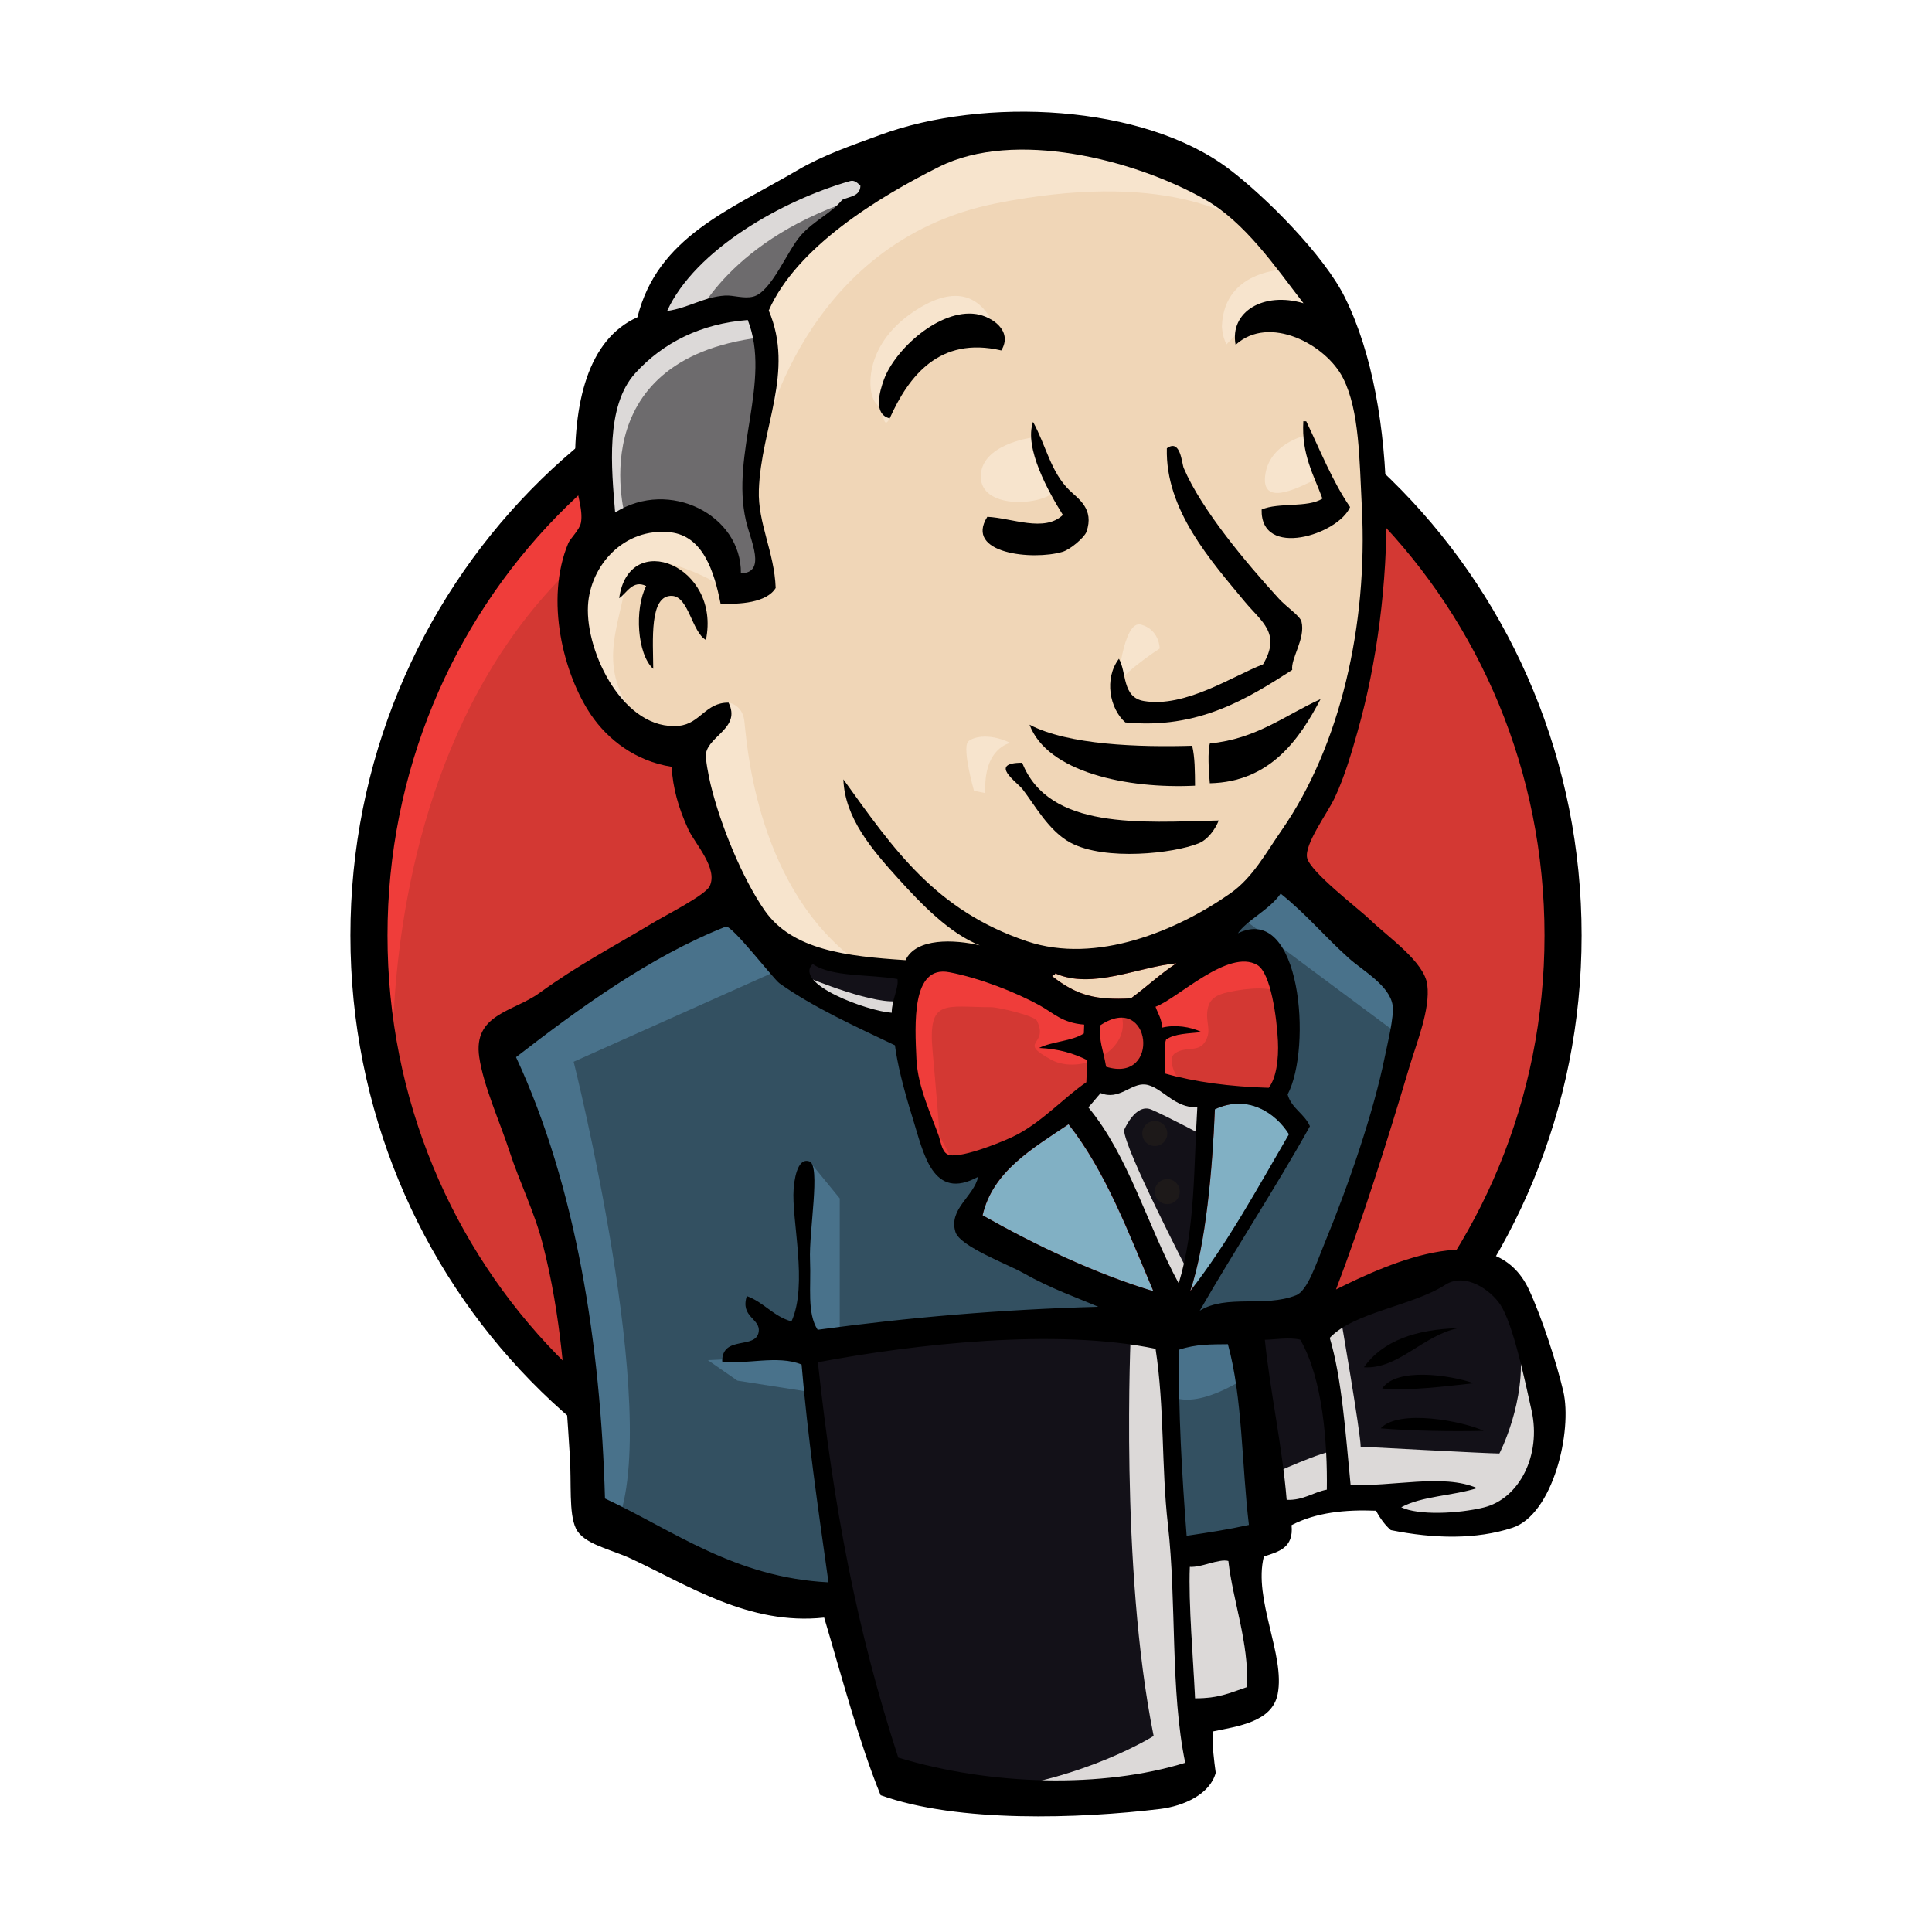 <svg width="51" height="51" viewBox="0 0 51 51" fill="none" xmlns="http://www.w3.org/2000/svg">
<path fill-rule="evenodd" clip-rule="evenodd" d="M41.26 24.634C41.26 33.55 34.204 40.777 25.5 40.777C16.796 40.777 9.739 33.55 9.739 24.634C9.739 15.718 16.796 8.491 25.5 8.491C34.204 8.491 41.26 15.718 41.26 24.634Z" fill="#D33833"/>
<path d="M10.381 28.629C10.381 28.629 9.24 11.794 24.731 11.313L23.65 9.509L15.245 12.335L12.843 15.101L10.741 19.129L9.541 23.819L9.901 26.945" fill="#EF3D3A"/>
<path d="M14.706 13.621C11.94 16.454 10.229 20.366 10.229 24.694C10.229 29.021 11.94 32.933 14.706 35.766C17.472 38.599 21.285 40.347 25.5 40.347C29.715 40.347 33.528 38.599 36.294 35.766C39.059 32.933 40.771 29.021 40.771 24.694C40.771 20.366 39.059 16.454 36.294 13.621C33.528 10.789 29.715 9.041 25.5 9.041C21.285 9.041 17.472 10.789 14.706 13.621ZM14.006 36.451C11.067 33.441 9.25 29.282 9.25 24.694C9.25 20.105 11.067 15.946 14.006 12.936C16.944 9.926 21.011 8.06 25.5 8.06C29.989 8.06 34.057 9.926 36.994 12.936C39.933 15.946 41.75 20.105 41.75 24.694C41.75 29.282 39.933 33.441 36.994 36.451C34.057 39.461 29.989 41.327 25.5 41.327C21.011 41.327 16.944 39.461 14.006 36.451" fill="black"/>
<path fill-rule="evenodd" clip-rule="evenodd" d="M32.134 24.721L29.733 25.082L26.49 25.443L24.389 25.503L22.348 25.443L20.786 24.962L19.405 23.459L18.325 20.392L18.085 19.731L16.644 19.25L15.803 17.867L15.203 15.883L15.863 14.139L17.424 13.598L18.685 14.2L19.285 15.522L20.006 15.402L20.246 15.102L20.006 13.719L19.946 11.975L20.306 9.57L20.292 8.196L21.387 6.444L23.308 5.061L26.671 3.618L30.393 4.159L33.635 6.504L35.136 8.909L36.097 10.652L36.337 14.981L35.616 18.709L34.296 22.016L33.035 23.759" fill="#F0D6B7"/>
<path fill-rule="evenodd" clip-rule="evenodd" d="M30.093 35.123L21.507 35.484V36.927L22.228 41.977L21.867 42.398L15.863 40.354L15.443 39.633L14.843 32.839L13.462 28.75L13.162 27.788L17.965 24.482L19.466 23.88L20.787 25.503L21.927 26.526L23.248 26.947L23.849 27.127L24.569 30.253L25.11 30.915L26.491 30.434L25.53 32.298L30.753 34.763L30.093 35.123" fill="#335061"/>
<path fill-rule="evenodd" clip-rule="evenodd" d="M15.863 14.139L17.424 13.598L18.685 14.2L19.286 15.523L20.006 15.402L20.186 14.681L19.826 13.298L20.186 9.991L19.886 8.187L20.967 6.925L23.308 5.061L22.648 4.159L19.346 5.782L17.965 6.865L17.184 8.548L15.983 10.171L15.623 12.095L15.863 14.139Z" fill="#6D6B6D"/>
<path fill-rule="evenodd" clip-rule="evenodd" d="M18.325 8.487C18.325 8.487 19.226 6.263 22.828 5.18C26.431 4.098 23.008 4.399 23.008 4.399L19.106 5.902L17.605 7.405L16.944 8.607L18.325 8.487Z" fill="#DCD9D8"/>
<path fill-rule="evenodd" clip-rule="evenodd" d="M16.523 13.718C16.523 13.718 15.262 9.509 20.066 8.908L19.886 8.186L16.583 8.968L15.623 12.095L15.863 14.139L16.523 13.718Z" fill="#DCD9D8"/>
<path fill-rule="evenodd" clip-rule="evenodd" d="M18.445 19.312L19.231 18.549C19.231 18.549 19.586 18.59 19.646 19.011C19.706 19.432 19.886 23.22 22.468 25.264C22.703 25.451 20.546 24.963 20.546 24.963L18.625 21.957" fill="#F7E4CD"/>
<path fill-rule="evenodd" clip-rule="evenodd" d="M29.493 18.17C29.493 18.17 29.633 16.347 30.123 16.488C30.613 16.628 30.613 17.119 30.613 17.119C30.613 17.119 29.423 17.89 29.493 18.17" fill="#F7E4CD"/>
<path d="M34.475 11.493C34.475 11.493 33.486 11.702 33.395 12.575C33.304 13.448 34.475 12.755 34.656 12.695" fill="#F7E4CD"/>
<path d="M27.211 11.557C27.211 11.557 25.89 11.738 25.89 12.579C25.89 13.421 27.391 13.361 27.811 13" fill="#F7E4CD"/>
<path fill-rule="evenodd" clip-rule="evenodd" d="M19.046 15.464C19.046 15.464 16.764 14.081 16.524 15.404C16.284 16.727 15.743 17.689 16.884 19.071L16.104 18.831L15.383 16.967L15.143 15.163L16.524 13.72L18.085 13.841L18.986 14.562L19.046 15.464Z" fill="#F7E4CD"/>
<path fill-rule="evenodd" clip-rule="evenodd" d="M20.126 11.678C20.126 11.678 21.147 6.387 26.31 5.365C30.561 4.523 32.794 5.545 33.635 6.507C33.635 6.507 29.852 1.998 26.25 3.381C22.648 4.764 20.006 7.289 20.066 8.912C20.168 11.677 20.126 11.678 20.126 11.678Z" fill="#F7E4CD"/>
<path fill-rule="evenodd" clip-rule="evenodd" d="M34.056 7.108C34.056 7.108 32.315 7.048 32.255 8.611C32.255 8.611 32.255 8.851 32.375 9.092C32.375 9.092 33.756 7.529 34.596 8.37" fill="#F7E4CD"/>
<path fill-rule="evenodd" clip-rule="evenodd" d="M26.431 9.251C26.431 9.251 26.131 6.852 24.089 8.247C22.768 9.149 22.888 10.411 23.128 10.652C23.368 10.893 23.303 11.377 23.486 11.044C23.668 10.712 23.608 9.63 24.269 9.329C24.929 9.029 26.012 8.693 26.431 9.251Z" fill="#F7E4CD"/>
<path fill-rule="evenodd" clip-rule="evenodd" d="M20.787 25.502L15.143 28.027C15.143 28.027 17.485 37.346 16.284 40.232L15.443 39.932L15.383 36.385L13.822 29.651L13.162 27.787L19.046 23.819L20.787 25.502Z" fill="#49728B"/>
<path fill-rule="evenodd" clip-rule="evenodd" d="M21.366 30.656L22.167 31.635V35.242H21.206C21.206 35.242 21.086 32.717 21.086 32.416C21.086 32.116 21.206 31.033 21.206 31.033" fill="#49728B"/>
<path fill-rule="evenodd" clip-rule="evenodd" d="M21.386 35.784L18.685 35.904L19.465 36.445L21.386 36.746" fill="#49728B"/>
<path fill-rule="evenodd" clip-rule="evenodd" d="M30.634 35.185L32.855 35.125L33.396 40.657L31.114 40.957L30.634 35.185" fill="#335061"/>
<path fill-rule="evenodd" clip-rule="evenodd" d="M31.234 35.185L34.597 35.004C34.597 35.004 35.977 31.517 35.977 31.337C35.977 31.156 37.178 26.286 37.178 26.286L34.477 23.461L33.936 22.98L32.495 24.422V30.014L31.234 35.185" fill="#335061"/>
<path fill-rule="evenodd" clip-rule="evenodd" d="M32.735 34.763L30.634 35.184L30.934 36.867C31.714 37.228 33.035 36.266 33.035 36.266" fill="#49728B"/>
<path fill-rule="evenodd" clip-rule="evenodd" d="M32.795 24.241L36.998 27.367L37.118 25.924L33.936 22.978L32.795 24.241Z" fill="#49728B"/>
<path fill-rule="evenodd" clip-rule="evenodd" d="M23.47 47.031L22.227 41.98L21.609 38.252L21.507 35.486L27.133 35.186L30.633 35.186L30.315 41.499L30.855 46.369L30.795 47.271L26.232 47.632L23.47 47.031" fill="#131118"/>
<path fill-rule="evenodd" clip-rule="evenodd" d="M29.853 35.123C29.853 35.123 29.553 41.376 30.453 45.825C30.453 45.825 28.652 46.967 26.01 47.268L31.054 47.087L31.654 46.727L30.934 36.866L30.753 34.762" fill="#DCD9D8"/>
<path fill-rule="evenodd" clip-rule="evenodd" d="M33.498 40.175L35.84 39.513L40.283 39.273L40.943 37.229L39.742 33.681L38.361 33.501L36.44 34.102L34.597 35.004L33.618 34.824L32.855 35.124" fill="#131118"/>
<path fill-rule="evenodd" clip-rule="evenodd" d="M33.456 38.97C33.456 38.97 35.017 38.248 35.257 38.309L34.597 35.002L35.377 34.701C35.377 34.701 35.918 37.828 35.918 38.188C35.918 38.188 39.28 38.369 39.58 38.369C39.58 38.369 40.301 36.986 40.12 35.543L40.781 37.467L40.841 38.549L39.88 39.992L38.8 40.232L36.998 40.172L36.398 39.391L34.297 39.691L33.636 39.932" fill="#DCD9D8"/>
<path d="M31.095 34.701L29.774 31.334L28.394 29.35C28.394 29.35 28.694 28.508 29.114 28.508C29.534 28.508 30.495 28.508 30.495 28.508L31.816 28.989L31.696 31.214L31.095 34.701Z" fill="#131118"/>
<path fill-rule="evenodd" clip-rule="evenodd" d="M31.355 33.559C31.355 33.559 29.673 30.312 29.673 29.831C29.673 29.831 29.973 29.11 30.394 29.29C30.814 29.471 31.715 29.951 31.715 29.951V28.809L29.673 28.388L28.293 28.568L30.634 34.1L31.114 34.16" fill="#DCD9D8"/>
<path d="M24.012 25.626L22.348 25.445L20.787 24.964V25.505L21.55 26.348L23.951 27.43" fill="#131118"/>
<path fill-rule="evenodd" clip-rule="evenodd" d="M21.327 25.805C21.327 25.805 23.189 26.587 23.789 26.406L23.849 27.127L22.168 26.767L21.147 26.045L21.327 25.805Z" fill="#DCD9D8"/>
<path fill-rule="evenodd" clip-rule="evenodd" d="M33.491 28.714C32.472 28.684 31.552 28.563 30.746 28.335C30.8 28.004 30.698 27.68 30.78 27.441C31.005 27.279 31.381 27.282 31.721 27.244C31.427 27.099 31.015 27.042 30.676 27.126C30.668 26.896 30.565 26.754 30.503 26.574C31.076 26.369 32.428 25.027 33.188 25.472C33.551 25.683 33.705 26.89 33.733 27.478C33.757 27.965 33.689 28.456 33.491 28.714Z" fill="#D33833"/>
<path d="M33.491 28.714C32.472 28.684 31.552 28.563 30.746 28.335C30.8 28.004 30.698 27.68 30.78 27.441C31.005 27.279 31.381 27.282 31.721 27.244C31.427 27.099 31.015 27.042 30.676 27.126C30.668 26.896 30.565 26.754 30.503 26.574C31.076 26.369 32.428 25.027 33.188 25.472C33.551 25.683 33.705 26.89 33.733 27.478C33.757 27.965 33.689 28.456 33.491 28.714Z" stroke="#D33833" stroke-width="0.17"/>
<path fill-rule="evenodd" clip-rule="evenodd" d="M28.62 27.046C28.617 27.123 28.614 27.201 28.611 27.279C28.293 27.488 27.779 27.485 27.43 27.661C27.945 27.684 28.35 27.808 28.701 27.983C28.693 28.177 28.685 28.372 28.678 28.566C28.095 28.966 27.562 29.561 26.876 29.936C26.551 30.113 25.412 30.569 25.067 30.489C24.871 30.443 24.854 30.2 24.776 29.971C24.609 29.481 24.226 28.701 24.193 27.964C24.15 27.032 24.056 25.47 25.059 25.662C25.868 25.817 26.809 26.19 27.435 26.532C27.818 26.742 28.039 27.001 28.62 27.046" fill="#D33833"/>
<path d="M28.62 27.046C28.617 27.123 28.614 27.201 28.611 27.279C28.293 27.488 27.779 27.485 27.43 27.661C27.945 27.684 28.35 27.808 28.701 27.983C28.693 28.177 28.685 28.372 28.678 28.566C28.095 28.966 27.562 29.561 26.876 29.936C26.551 30.113 25.412 30.569 25.067 30.489C24.871 30.443 24.854 30.2 24.776 29.971C24.609 29.481 24.226 28.701 24.193 27.964C24.15 27.032 24.056 25.47 25.059 25.662C25.868 25.817 26.809 26.19 27.435 26.532C27.818 26.742 28.039 27.001 28.62 27.046V27.046Z" stroke="#D33833" stroke-width="0.17"/>
<path fill-rule="evenodd" clip-rule="evenodd" d="M29.198 28.16C29.11 27.652 29.007 27.508 29.046 27.065C30.398 26.162 30.652 28.615 29.198 28.16Z" fill="#D33833"/>
<path d="M29.198 28.16C29.11 27.652 29.007 27.508 29.046 27.065C30.398 26.162 30.652 28.615 29.198 28.16Z" stroke="#D33833" stroke-width="0.17"/>
<path fill-rule="evenodd" clip-rule="evenodd" d="M31.156 28.572C31.156 28.572 30.736 27.971 31.036 27.791C31.336 27.61 31.636 27.791 31.817 27.49C31.997 27.189 31.817 27.009 31.877 26.648C31.936 26.288 32.237 26.227 32.537 26.167C32.837 26.107 33.678 25.987 33.798 26.288L33.438 25.205L32.717 24.965L30.436 26.288L30.315 26.949V28.272" fill="#EF3D3A"/>
<path fill-rule="evenodd" clip-rule="evenodd" d="M24.851 30.556C24.779 29.617 24.703 28.68 24.618 27.743C24.491 26.343 24.954 26.587 26.165 26.587C26.35 26.587 27.305 26.808 27.373 26.948C27.701 27.618 26.826 27.469 27.75 27.974C28.531 28.4 29.91 27.715 29.595 26.768C29.418 26.557 28.675 26.702 28.408 26.564C27.939 26.32 27.47 26.077 27.001 25.833C26.404 25.523 25.025 25.071 24.389 25.505C22.777 26.602 24.491 29.346 25.066 30.491" fill="#EF3D3A"/>
<path fill-rule="evenodd" clip-rule="evenodd" d="M26.432 9.251C24.795 8.869 23.982 9.937 23.486 11.044C23.043 10.936 23.22 10.333 23.331 10.026C23.624 9.219 24.805 8.146 25.769 8.291C26.184 8.354 26.746 8.734 26.432 9.251" fill="black"/>
<path fill-rule="evenodd" clip-rule="evenodd" d="M34.405 11.119C34.431 11.12 34.457 11.121 34.482 11.122C34.852 11.891 35.172 12.706 35.639 13.385C35.326 14.114 33.272 14.759 33.304 13.45C33.748 13.256 34.515 13.411 34.909 13.162C34.681 12.537 34.353 12.004 34.405 11.119" fill="black"/>
<path fill-rule="evenodd" clip-rule="evenodd" d="M27.27 11.137C27.621 11.781 27.735 12.458 28.234 12.945C28.458 13.164 28.895 13.431 28.679 14.04C28.628 14.184 28.258 14.505 28.045 14.568C27.265 14.798 25.448 14.615 26.063 13.642C26.708 13.672 27.575 14.061 28.057 13.592C27.687 13 27.027 11.828 27.27 11.137" fill="black"/>
<path fill-rule="evenodd" clip-rule="evenodd" d="M34.112 17.684C32.938 18.439 31.629 19.26 29.706 19.07C29.295 18.712 29.138 17.916 29.537 17.39C29.745 17.747 29.615 18.406 30.194 18.505C31.285 18.692 32.556 17.836 33.341 17.537C33.828 16.715 33.299 16.413 32.86 15.884C31.962 14.8 30.758 13.456 30.802 11.834C31.165 11.57 31.196 12.236 31.248 12.357C31.717 13.456 32.897 14.861 33.758 15.802C33.969 16.033 34.318 16.256 34.356 16.409C34.468 16.854 34.066 17.388 34.112 17.684" fill="black"/>
<path fill-rule="evenodd" clip-rule="evenodd" d="M18.634 16.893C18.266 16.682 18.179 15.756 17.747 15.73C17.129 15.692 17.242 16.931 17.244 17.656C16.819 17.27 16.745 16.08 17.057 15.469C16.701 15.294 16.542 15.662 16.345 15.792C16.598 13.947 19.04 14.936 18.634 16.893Z" fill="black"/>
<path fill-rule="evenodd" clip-rule="evenodd" d="M34.86 18.454C34.313 19.495 33.54 20.642 31.936 20.676C31.904 20.339 31.879 19.828 31.938 19.625C33.164 19.507 33.921 18.882 34.86 18.454Z" fill="black"/>
<path fill-rule="evenodd" clip-rule="evenodd" d="M27.177 19.13C28.2 19.669 30.08 19.727 31.47 19.686C31.544 19.991 31.543 20.368 31.546 20.74C29.759 20.829 27.646 20.386 27.177 19.13Z" fill="black"/>
<path fill-rule="evenodd" clip-rule="evenodd" d="M26.983 20.135C27.69 21.913 30.121 21.708 32.171 21.659C32.081 21.89 31.885 22.163 31.642 22.262C30.985 22.529 29.174 22.732 28.262 22.247C27.683 21.939 27.312 21.244 26.995 20.836C26.842 20.639 26.08 20.136 26.983 20.135" fill="black"/>
<path fill-rule="evenodd" clip-rule="evenodd" d="M34.026 29.94C33.196 31.363 32.402 32.825 31.418 34.081C31.83 32.865 32.007 30.831 32.069 29.28C32.933 28.875 33.673 29.371 34.026 29.94Z" fill="#81B0C4"/>
<path fill-rule="evenodd" clip-rule="evenodd" d="M38.493 35.06C37.563 35.247 36.91 36.151 36.004 36.093C36.502 35.39 37.375 35.093 38.493 35.06Z" fill="black"/>
<path fill-rule="evenodd" clip-rule="evenodd" d="M38.903 36.514C38.145 36.594 37.255 36.718 36.487 36.654C36.851 36.095 38.252 36.288 38.903 36.514Z" fill="black"/>
<path fill-rule="evenodd" clip-rule="evenodd" d="M39.165 37.771C38.314 37.79 37.256 37.773 36.447 37.705C36.925 37.187 38.613 37.513 39.165 37.771Z" fill="black"/>
<path fill-rule="evenodd" clip-rule="evenodd" d="M32.425 41.207C32.547 42.278 32.971 43.362 32.918 44.535C32.447 44.694 32.177 44.833 31.546 44.832C31.502 43.836 31.368 42.312 31.408 41.363C31.718 41.383 32.176 41.141 32.425 41.207Z" fill="#DCD9D8"/>
<path fill-rule="evenodd" clip-rule="evenodd" d="M31.053 25.429C30.626 25.709 30.262 26.058 29.851 26.356C28.941 26.401 28.444 26.293 27.775 25.769C27.786 25.727 27.854 25.746 27.856 25.695C28.831 26.129 30.069 25.517 31.053 25.429" fill="#F0D6B7"/>
<path fill-rule="evenodd" clip-rule="evenodd" d="M25.937 32.082C26.205 30.92 27.254 30.318 28.206 29.678C29.19 30.928 29.788 32.535 30.446 34.086C28.89 33.616 27.301 32.854 25.937 32.082Z" fill="#81B0C4"/>
<path fill-rule="evenodd" clip-rule="evenodd" d="M31.409 41.362C31.369 42.312 31.502 43.835 31.547 44.831C32.177 44.832 32.448 44.693 32.918 44.534C32.971 43.362 32.547 42.277 32.425 41.206C32.176 41.14 31.719 41.382 31.409 41.362V41.362ZM21.59 35.96C22.006 39.788 22.608 43.006 23.712 46.396C26.164 47.141 29.12 47.206 31.287 46.533C30.889 44.62 31.063 42.291 30.83 40.249C30.655 38.715 30.744 37.171 30.504 35.605C27.878 35.058 24.167 35.477 21.59 35.96V35.96ZM31.125 35.629C31.103 37.273 31.198 38.895 31.324 40.541C31.954 40.446 32.382 40.383 32.968 40.254C32.777 38.669 32.801 36.886 32.413 35.484C31.966 35.489 31.571 35.479 31.125 35.629V35.629ZM34.323 35.364C34.024 35.295 33.675 35.361 33.389 35.367C33.524 36.707 33.85 38.186 33.965 39.593C34.414 39.607 34.655 39.394 35.025 39.323C35.044 38.088 34.917 36.387 34.323 35.364V35.364ZM39.165 39.794C40.103 39.566 40.692 38.417 40.43 37.236C40.254 36.442 39.941 34.948 39.605 34.44C39.357 34.064 38.685 33.573 38.149 33.917C37.276 34.477 35.738 34.639 35.102 35.317C35.421 36.381 35.52 37.843 35.652 39.191C36.742 39.259 38.084 38.89 38.991 39.282C38.358 39.487 37.536 39.489 36.989 39.788C37.436 40.004 38.483 39.96 39.165 39.794V39.794ZM30.447 34.085C29.788 32.534 29.19 30.927 28.207 29.677C27.254 30.317 26.205 30.919 25.938 32.081C27.301 32.853 28.891 33.615 30.447 34.085ZM32.07 29.283C32.008 30.834 31.831 32.868 31.418 34.084C32.403 32.828 33.197 31.366 34.027 29.942C33.673 29.374 32.934 28.878 32.07 29.283V29.283ZM30.23 28.628C29.857 28.588 29.54 29.057 29.055 28.854C28.944 28.977 28.843 29.11 28.73 29.231C29.801 30.524 30.288 32.358 31.115 33.877C31.559 32.418 31.508 30.819 31.606 29.226C30.996 29.265 30.657 28.673 30.23 28.628ZM29.047 27.064C29.007 27.507 29.11 27.652 29.199 28.159C30.652 28.614 30.398 26.161 29.047 27.064ZM27.435 26.534C26.808 26.191 25.867 25.818 25.058 25.664C24.056 25.471 24.15 27.033 24.192 27.965C24.226 28.703 24.609 29.483 24.775 29.973C24.853 30.202 24.871 30.445 25.066 30.49C25.412 30.571 26.551 30.115 26.875 29.937C27.562 29.562 28.094 28.967 28.677 28.568C28.685 28.373 28.692 28.179 28.7 27.985C28.35 27.809 27.945 27.685 27.43 27.663C27.779 27.487 28.293 27.489 28.611 27.28C28.614 27.202 28.617 27.125 28.62 27.047C28.039 27.003 27.817 26.744 27.435 26.534V26.534ZM21.452 25.446C20.933 25.974 22.91 26.695 23.54 26.734C23.537 26.399 23.73 26.084 23.691 25.844C22.943 25.712 21.96 25.799 21.452 25.446V25.446ZM27.856 25.694C27.853 25.746 27.786 25.727 27.775 25.769C28.444 26.292 28.941 26.401 29.851 26.355C30.262 26.057 30.626 25.708 31.053 25.429C30.069 25.517 28.83 26.129 27.856 25.694V25.694ZM33.734 27.479C33.706 26.892 33.551 25.684 33.189 25.473C32.428 25.028 31.076 26.371 30.503 26.575C30.566 26.755 30.669 26.897 30.677 27.127C31.015 27.043 31.428 27.101 31.721 27.245C31.382 27.283 31.006 27.281 30.781 27.443C30.699 27.681 30.801 28.006 30.746 28.336C31.552 28.564 32.473 28.685 33.491 28.715C33.69 28.457 33.757 27.966 33.734 27.479V27.479ZM20.577 25.957C20.414 25.84 19.31 24.402 19.158 24.461C17.16 25.251 15.292 26.615 13.622 27.906C15.214 31.326 15.857 35.517 15.97 39.556C17.794 40.41 19.395 41.642 21.87 41.77C21.584 39.741 21.322 37.931 21.16 36.021C20.538 35.759 19.646 36.033 19.064 35.94C19.059 35.238 19.953 35.632 20.027 35.16C20.083 34.803 19.535 34.776 19.714 34.213C20.169 34.379 20.408 34.745 20.893 34.882C21.336 33.911 20.887 32.193 20.95 31.381C20.962 31.229 21.026 30.537 21.367 30.658C21.669 30.766 21.35 32.498 21.383 33.267C21.413 33.974 21.298 34.659 21.584 35.103C23.975 34.778 26.405 34.567 28.992 34.496C28.423 34.251 27.747 34.02 27.006 33.601C26.604 33.374 25.337 32.902 25.221 32.52C25.036 31.911 25.706 31.587 25.821 31.064C24.614 31.724 24.379 30.433 24.093 29.518C23.834 28.689 23.687 28.07 23.624 27.593C22.584 27.096 21.472 26.594 20.577 25.957V25.957ZM32.678 24.636C34.342 23.827 34.642 27.657 33.99 28.891C34.091 29.259 34.438 29.399 34.579 29.73C33.65 31.397 32.618 32.953 31.67 34.6C32.376 34.16 33.383 34.521 34.213 34.192C34.516 34.072 34.736 33.377 34.965 32.82C35.597 31.29 36.26 29.36 36.555 27.9C36.622 27.567 36.803 26.842 36.763 26.546C36.69 26.015 35.971 25.622 35.606 25.294C34.933 24.689 34.509 24.156 33.806 23.589C33.522 24.01 32.91 24.293 32.678 24.636V24.636ZM16.77 9.851C15.976 10.725 16.142 12.363 16.238 13.528C17.672 12.624 19.576 13.599 19.558 15.136C20.242 15.117 19.813 14.279 19.69 13.74C19.285 11.976 20.371 10.06 19.739 8.448C18.511 8.541 17.502 9.044 16.77 9.851V9.851ZM22.446 4.778C20.65 5.287 18.348 6.594 17.61 8.21C18.182 8.127 18.578 7.838 19.142 7.802C19.355 7.788 19.634 7.892 19.879 7.831C20.367 7.71 20.779 6.614 21.147 6.206C21.506 5.808 21.937 5.638 22.232 5.275C22.422 5.184 22.702 5.19 22.713 4.905C22.631 4.817 22.544 4.75 22.446 4.778V4.778ZM31.795 5.257C29.931 4.204 26.776 3.412 24.793 4.402C23.193 5.2 21.03 6.522 20.293 8.197C20.981 9.813 20.088 11.294 20.032 12.935C20.001 13.809 20.442 14.571 20.476 15.521C20.24 15.911 19.52 15.959 19.021 15.932C18.854 15.091 18.56 14.146 17.695 14.051C16.472 13.917 15.577 14.931 15.521 15.991C15.456 17.237 16.477 19.303 17.925 19.159C18.485 19.104 18.622 18.542 19.232 18.548C19.562 19.208 18.722 19.415 18.636 19.887C18.613 20.009 18.705 20.486 18.759 20.709C19.022 21.797 19.608 23.206 20.185 24.034C20.918 25.085 22.357 25.244 23.905 25.346C24.181 24.75 25.2 24.799 25.864 24.955C25.068 24.64 24.329 23.875 23.716 23.198C23.012 22.421 22.299 21.588 22.263 20.573C23.593 22.421 24.692 24.035 27.111 24.848C28.942 25.463 31.079 24.566 32.486 23.577C33.069 23.166 33.417 22.514 33.832 21.917C35.384 19.681 36.109 16.49 35.95 13.397C35.884 12.121 35.887 10.85 35.459 9.992C35.013 9.095 33.502 8.292 32.617 9.103C32.453 8.231 33.353 7.691 34.409 8.005C33.656 7.032 32.865 5.862 31.795 5.257V5.257ZM35.268 34.038C36.724 33.313 39.446 32.087 40.359 34.041C40.696 34.762 41.092 35.98 41.266 36.723C41.513 37.772 40.999 39.978 39.922 40.33C38.971 40.641 37.861 40.622 36.715 40.391C36.58 40.279 36.43 40.083 36.325 39.879C35.507 39.847 34.741 39.923 34.094 40.26C34.156 40.865 33.746 40.963 33.363 41.087C33.078 42.217 33.932 43.691 33.727 44.721C33.582 45.455 32.681 45.568 32.018 45.706C31.996 46.113 32.047 46.453 32.092 46.798C31.941 47.357 31.261 47.675 30.617 47.753C28.5 48.008 25.284 48.123 23.246 47.389C22.678 45.993 22.23 44.295 21.756 42.7C19.769 42.913 18.162 41.842 16.647 41.14C16.123 40.896 15.397 40.762 15.201 40.344C15.011 39.939 15.089 39.163 15.042 38.431C14.922 36.559 14.819 34.754 14.326 32.837C14.104 31.977 13.718 31.218 13.448 30.39C13.199 29.622 12.764 28.673 12.651 27.907C12.482 26.772 13.55 26.709 14.232 26.217C15.287 25.456 16.115 25.035 17.258 24.349C17.596 24.146 18.617 23.631 18.733 23.394C18.964 22.924 18.337 22.262 18.169 21.893C17.904 21.311 17.766 20.816 17.728 20.241C16.769 20.09 16.043 19.518 15.604 18.874C14.878 17.808 14.374 15.836 15.002 14.336C15.052 14.218 15.297 13.986 15.334 13.804C15.405 13.447 15.199 12.972 15.186 12.592C15.12 10.642 15.516 8.962 16.827 8.374C17.359 6.251 19.263 5.545 21.058 4.49C21.729 4.096 22.468 3.844 23.232 3.563C25.971 2.553 30.174 2.743 32.447 4.465C33.411 5.195 34.952 6.737 35.503 7.853C36.959 10.8 36.856 15.724 35.837 19.309C35.7 19.79 35.502 20.498 35.225 21.076C35.032 21.479 34.431 22.287 34.504 22.643C34.579 23.012 35.873 23.996 36.151 24.264C36.651 24.747 37.6 25.388 37.677 25.997C37.76 26.646 37.392 27.533 37.206 28.159C36.582 30.247 35.974 32.177 35.268 34.038" fill="black"/>
<path fill-rule="evenodd" clip-rule="evenodd" d="M25.55 19.585C25.629 19.479 26.064 19.319 26.672 19.612C26.672 19.612 25.951 19.733 26.011 20.936L25.711 20.875C25.711 20.875 25.4 19.785 25.55 19.585" fill="#F7E4CD"/>
<path fill-rule="evenodd" clip-rule="evenodd" d="M30.813 29.921C30.813 30.104 30.666 30.252 30.483 30.252C30.301 30.252 30.153 30.104 30.153 29.921C30.153 29.739 30.301 29.591 30.483 29.591C30.666 29.591 30.813 29.739 30.813 29.921Z" fill="#1D1919"/>
<path fill-rule="evenodd" clip-rule="evenodd" d="M31.143 31.456C31.143 31.638 30.995 31.786 30.813 31.786C30.631 31.786 30.483 31.638 30.483 31.456C30.483 31.273 30.631 31.125 30.813 31.125C30.995 31.125 31.143 31.273 31.143 31.456Z" fill="#1D1919"/>
</svg>
